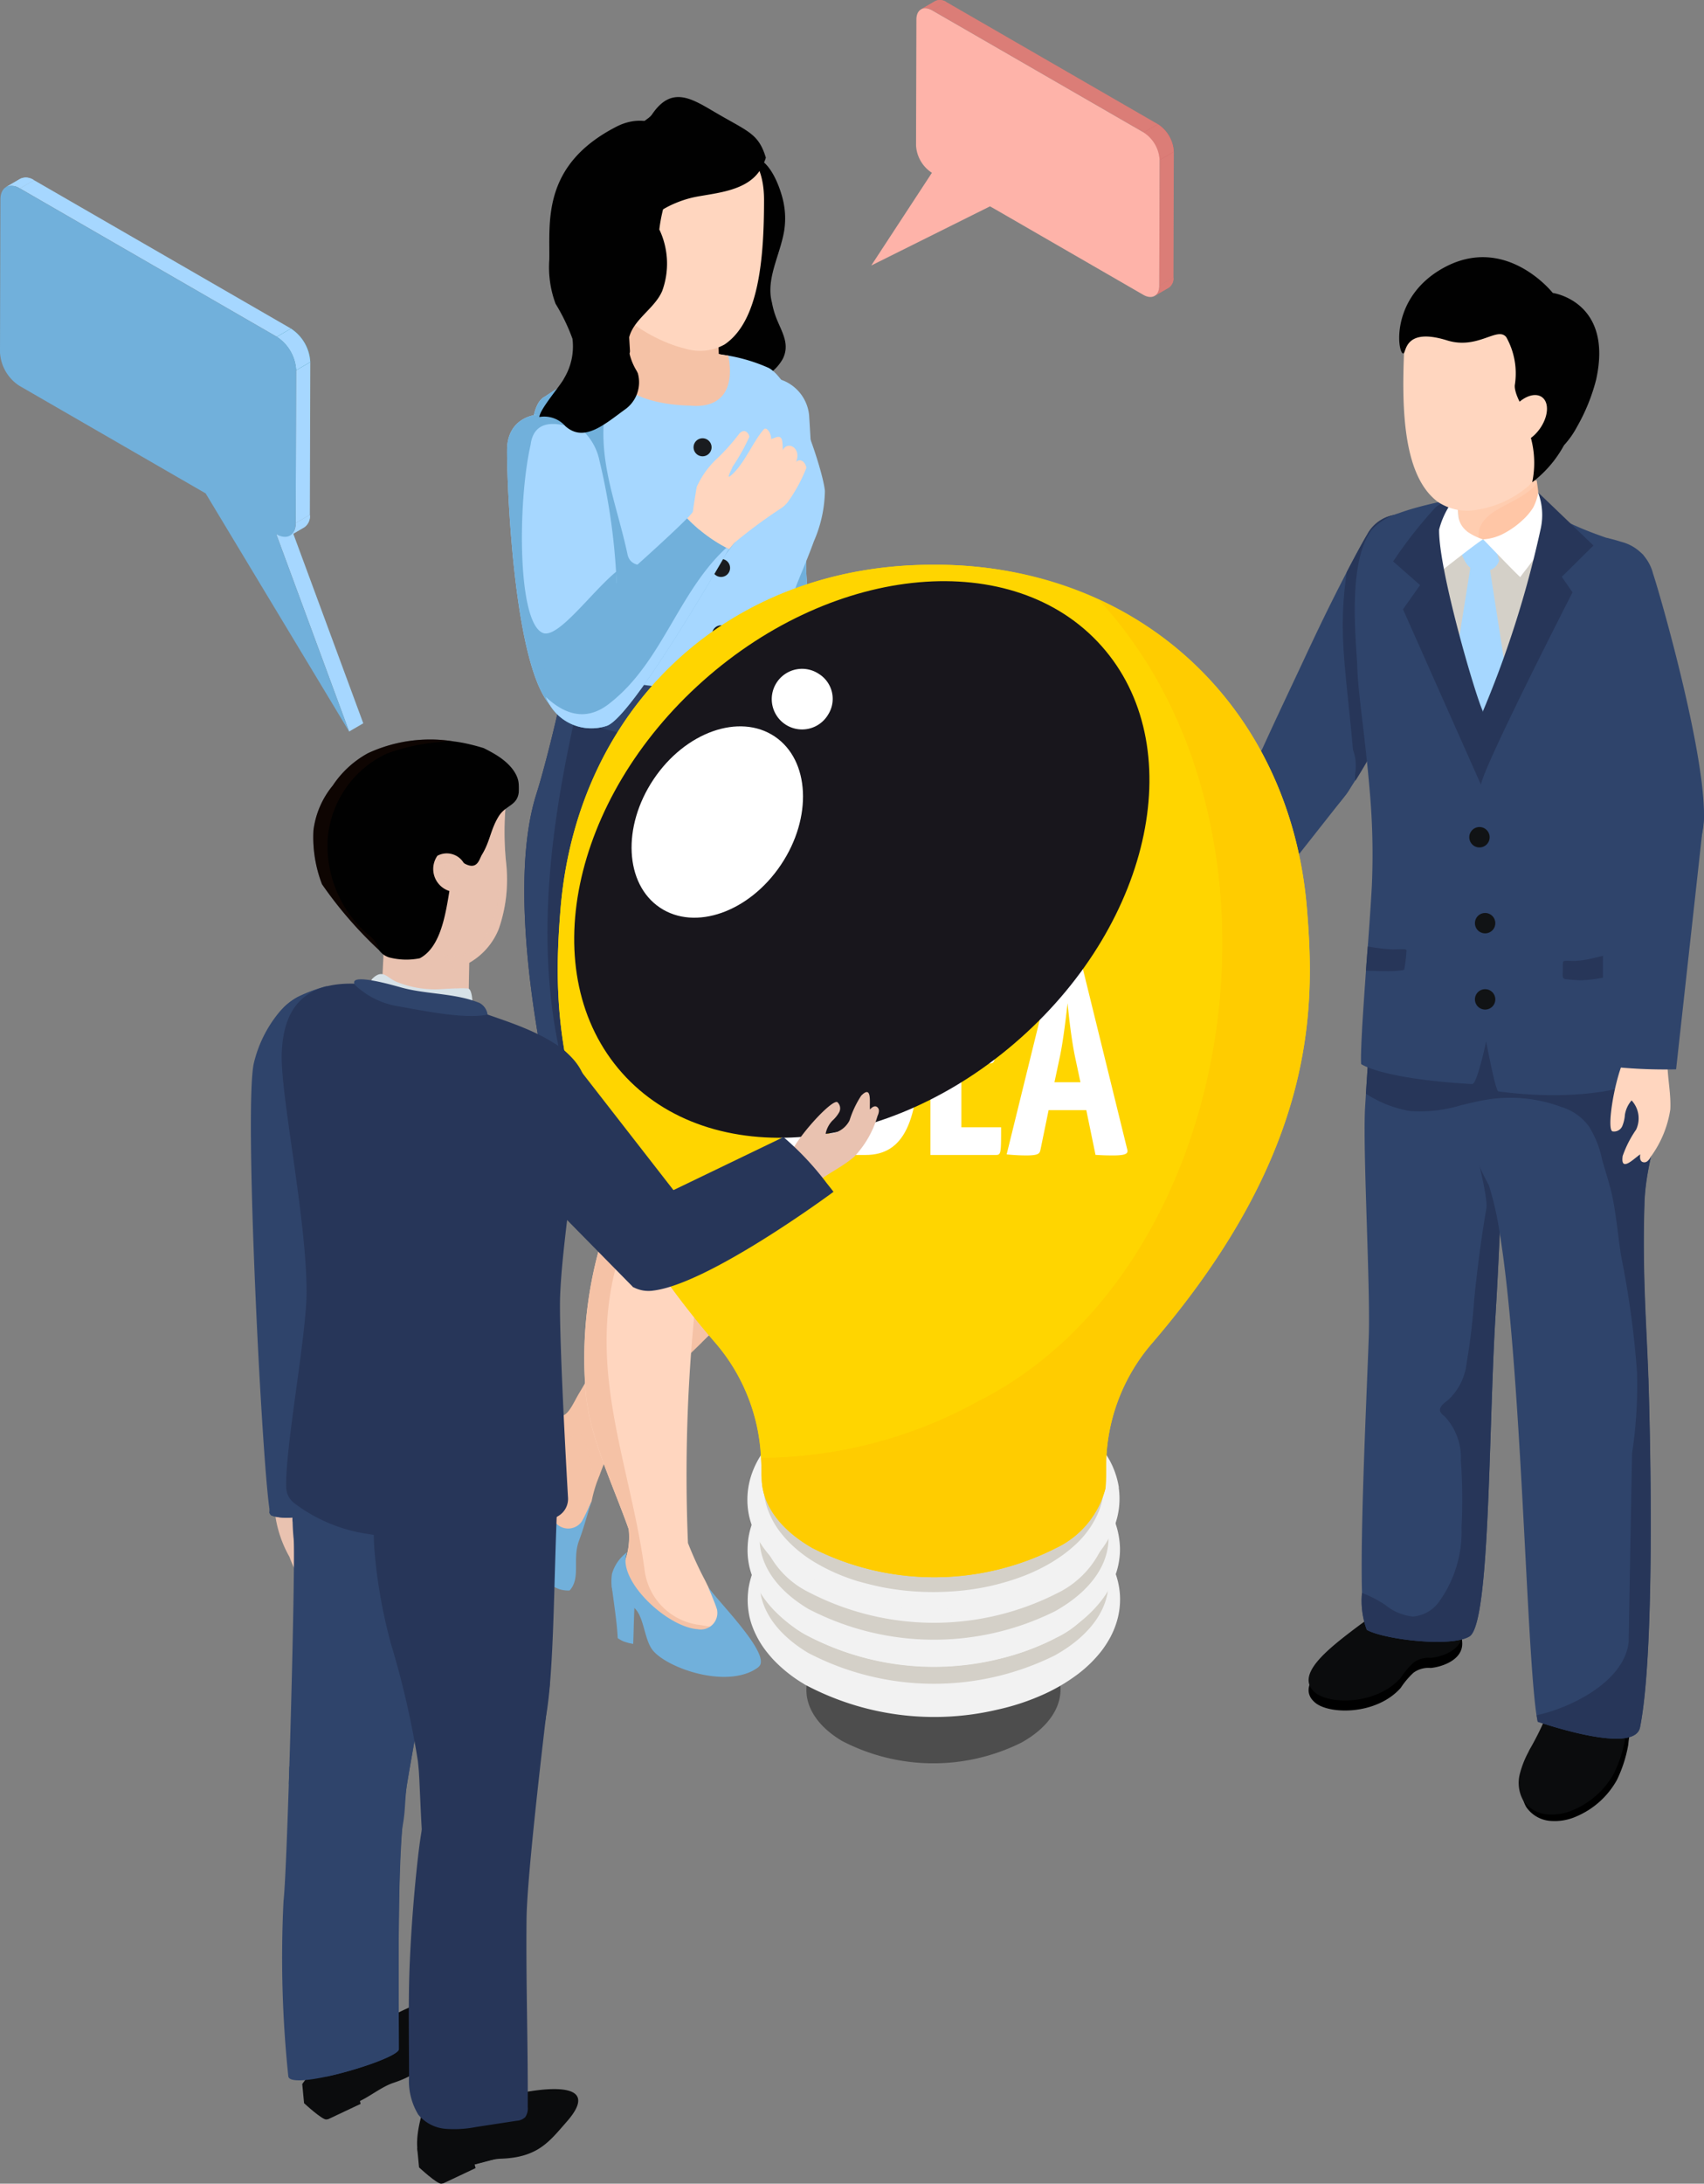 <svg xmlns="http://www.w3.org/2000/svg" xmlns:xlink="http://www.w3.org/1999/xlink" width="93.676" height="120" viewBox="0 0 93.676 120">
  <rect x="0" y="0" width="93.676" height="120" fill="#808080" stroke="none"/>
  <defs>
    <clipPath id="clip-path">
      <rect id="Rectangle_17671" data-name="Rectangle 17671" width="93.676" height="120" fill="none"/>
    </clipPath>
    <clipPath id="clip-path-3">
      <path id="Path_12053" data-name="Path 12053" d="M44.9,0a.442.442,0,0,0-.2.058l-.779.453a.619.619,0,0,1,.624.061l.778-.453A.835.835,0,0,0,44.952,0Z" transform="translate(-43.917)" fill="none"/>
    </clipPath>
    <clipPath id="clip-path-5">
      <path id="Path_12056" data-name="Path 12056" d="M55.31,13.678a.609.609,0,0,1-.255.561l.778-.453a.607.607,0,0,0,.255-.56Z" transform="translate(-55.055 -13.226)" fill="none"/>
    </clipPath>
    <clipPath id="clip-path-7">
      <path id="Path_12061" data-name="Path 12061" d="M54.536,6.375a1.919,1.919,0,0,1,.873,1.51l.778-.453a1.919,1.919,0,0,0-.873-1.509Z" transform="translate(-54.536 -5.923)" fill="none"/>
    </clipPath>
    <clipPath id="clip-path-9">
      <path id="Path_12065" data-name="Path 12065" d="M1.068,8.531.29,8.983a.753.753,0,0,1,.756.074l.779-.452a.966.966,0,0,0-.477-.145.553.553,0,0,0-.28.071" transform="translate(-0.29 -8.46)" fill="none"/>
    </clipPath>
    <clipPath id="clip-path-11">
      <path id="Path_12069" data-name="Path 12069" d="M14.141,25a.744.744,0,0,1-.31.681l.778-.453a.742.742,0,0,0,.31-.681Z" transform="translate(-13.831 -24.542)" fill="none"/>
    </clipPath>
    <clipPath id="clip-path-13">
      <path id="Path_12074" data-name="Path 12074" d="M13.2,16.114a2.336,2.336,0,0,1,1.061,1.838l.778-.452a2.334,2.334,0,0,0-1.061-1.838Z" transform="translate(-13.201 -15.662)" fill="none"/>
    </clipPath>
    <clipPath id="clip-path-15">
      <rect id="Rectangle_17663" data-name="Rectangle 17663" width="4.512" height="3.17" fill="none"/>
    </clipPath>
    <clipPath id="clip-path-16">
      <rect id="Rectangle_17664" data-name="Rectangle 17664" width="1.081" height="1.244" fill="none"/>
    </clipPath>
    <clipPath id="clip-path-17">
      <rect id="Rectangle_17665" data-name="Rectangle 17665" width="15.945" height="34.533" fill="none"/>
    </clipPath>
    <clipPath id="clip-path-18">
      <rect id="Rectangle_17666" data-name="Rectangle 17666" width="31.62" height="30.59" fill="none"/>
    </clipPath>
    <clipPath id="clip-path-19">
      <rect id="Rectangle_17667" data-name="Rectangle 17667" width="3.494" height="10.992" fill="none"/>
    </clipPath>
    <clipPath id="clip-path-20">
      <rect id="Rectangle_17668" data-name="Rectangle 17668" width="0.944" height="1.015" fill="none"/>
    </clipPath>
    <clipPath id="clip-path-21">
      <rect id="Rectangle_17669" data-name="Rectangle 17669" width="7.71" height="11.538" fill="none"/>
    </clipPath>
  </defs>
  <g id="Group_5155" data-name="Group 5155" clip-path="url(#clip-path)">
    <g id="Group_5109" data-name="Group 5109" transform="translate(0 0)">
      <g id="Group_5108" data-name="Group 5108" clip-path="url(#clip-path)">
        <path id="Path_12051" data-name="Path 12051" d="M43.918.511,44.7.059a.614.614,0,0,1,.623.061l-.778.452a.617.617,0,0,0-.623-.061" transform="translate(6.715 0)" fill="#db7d77"/>
      </g>
    </g>
    <g id="Group_5111" data-name="Group 5111" transform="translate(50.632)">
      <g id="Group_5110" data-name="Group 5110" clip-path="url(#clip-path-3)">
        <path id="Path_12052" data-name="Path 12052" d="M43.918.511,44.7.059a.614.614,0,0,1,.623.061l-.778.452a.617.617,0,0,0-.623-.061" transform="translate(-43.917 0)" fill="#db7d77"/>
      </g>
    </g>
    <g id="Group_5113" data-name="Group 5113" transform="translate(0 0)">
      <g id="Group_5112" data-name="Group 5112" clip-path="url(#clip-path)">
        <path id="Path_12054" data-name="Path 12054" d="M55.833,13.787l-.778.452a.61.61,0,0,0,.255-.561l.778-.452a.612.612,0,0,1-.255.561" transform="translate(8.418 2.022)" fill="#db7d77"/>
      </g>
    </g>
    <g id="Group_5115" data-name="Group 5115" transform="translate(63.473 15.248)">
      <g id="Group_5114" data-name="Group 5114" clip-path="url(#clip-path-5)">
        <path id="Path_12055" data-name="Path 12055" d="M55.311,13.678l.777-.452a.612.612,0,0,1-.255.561l-.777.452a.619.619,0,0,0,.255-.561" transform="translate(-55.055 -13.226)" fill="#db7d77"/>
      </g>
    </g>
    <g id="Group_5117" data-name="Group 5117" transform="translate(0 0)">
      <g id="Group_5116" data-name="Group 5116" clip-path="url(#clip-path)">
        <path id="Path_12057" data-name="Path 12057" d="M55.3,7.685l.778-.452-.02,6.909-.778.452Z" transform="translate(8.452 1.106)" fill="#db7d77"/>
        <path id="Path_12058" data-name="Path 12058" d="M44.458.556,45.236.1l11.62,6.709-.778.452Z" transform="translate(6.798 0.016)" fill="#db7d77"/>
        <path id="Path_12059" data-name="Path 12059" d="M54.537,6.375l.778-.452a1.923,1.923,0,0,1,.873,1.509l-.778.453a1.925,1.925,0,0,0-.873-1.51" transform="translate(8.339 0.906)" fill="#ff5c5c"/>
      </g>
    </g>
    <g id="Group_5119" data-name="Group 5119" transform="translate(62.875 6.829)">
      <g id="Group_5118" data-name="Group 5118" clip-path="url(#clip-path-7)">
        <path id="Path_12060" data-name="Path 12060" d="M54.537,6.375l.778-.452a1.923,1.923,0,0,1,.873,1.509l-.778.453a1.925,1.925,0,0,0-.873-1.51" transform="translate(-54.536 -5.923)" fill="#db7d77"/>
      </g>
    </g>
    <g id="Group_5121" data-name="Group 5121" transform="translate(0 0)">
      <g id="Group_5120" data-name="Group 5120" clip-path="url(#clip-path)">
        <path id="Path_12062" data-name="Path 12062" d="M56.524,7.221a1.925,1.925,0,0,1,.873,1.51l-.02,6.909c0,.556-.4.779-.879.5L48.426,11.48l-.354-.2-6.527,3.25,3.334-5.094a1.919,1.919,0,0,1-.873-1.511l.02-6.909c0-.555.394-.778.877-.5Z" transform="translate(6.352 0.06)" fill="#feb3a9"/>
        <path id="Path_12063" data-name="Path 12063" d="M.29,8.985l.778-.452a.748.748,0,0,1,.756.074l-.778.452A.751.751,0,0,0,.29,8.985" transform="translate(0.044 1.294)" fill="#a6d7ff"/>
      </g>
    </g>
    <g id="Group_5123" data-name="Group 5123" transform="translate(0.334 9.754)">
      <g id="Group_5122" data-name="Group 5122" clip-path="url(#clip-path-9)">
        <path id="Path_12064" data-name="Path 12064" d="M.29,8.985l.778-.452a.748.748,0,0,1,.756.074l-.778.452A.751.751,0,0,0,.29,8.985" transform="translate(-0.29 -8.46)" fill="#a6d7ff"/>
      </g>
    </g>
    <g id="Group_5125" data-name="Group 5125" transform="translate(0 0)">
      <g id="Group_5124" data-name="Group 5124" clip-path="url(#clip-path)">
        <path id="Path_12066" data-name="Path 12066" d="M13.174,25.522l.778-.452,4.005,10.845-.778.452Z" transform="translate(2.014 3.833)" fill="#a6d7ff"/>
        <path id="Path_12067" data-name="Path 12067" d="M14.609,25.225l-.778.452a.746.746,0,0,0,.31-.681l.778-.453a.744.744,0,0,1-.31.683" transform="translate(2.115 3.753)" fill="#a6d7ff"/>
      </g>
    </g>
    <g id="Group_5127" data-name="Group 5127" transform="translate(15.946 28.295)">
      <g id="Group_5126" data-name="Group 5126" clip-path="url(#clip-path-11)">
        <path id="Path_12068" data-name="Path 12068" d="M14.141,24.994l.778-.452a.743.743,0,0,1-.31.681l-.778.453a.748.748,0,0,0,.31-.683" transform="translate(-13.831 -24.542)" fill="#a6d7ff"/>
      </g>
    </g>
    <g id="Group_5129" data-name="Group 5129" transform="translate(0 0)">
      <g id="Group_5128" data-name="Group 5128" clip-path="url(#clip-path)">
        <path id="Path_12070" data-name="Path 12070" d="M14.124,17.708l.778-.452-.024,8.4-.778.452Z" transform="translate(2.156 2.638)" fill="#a6d7ff"/>
        <path id="Path_12071" data-name="Path 12071" d="M.946,9.039l.778-.452,14.129,8.157-.778.452Z" transform="translate(0.145 1.313)" fill="#a6d7ff"/>
        <path id="Path_12072" data-name="Path 12072" d="M13.2,16.114l.778-.452A2.34,2.34,0,0,1,15.04,17.5l-.778.453A2.34,2.34,0,0,0,13.2,16.114" transform="translate(2.018 2.395)" fill="#25a2c4"/>
      </g>
    </g>
    <g id="Group_5131" data-name="Group 5131" transform="translate(15.219 18.057)">
      <g id="Group_5130" data-name="Group 5130" clip-path="url(#clip-path-13)">
        <path id="Path_12073" data-name="Path 12073" d="M13.2,16.114l.778-.452A2.34,2.34,0,0,1,15.04,17.5l-.778.453A2.34,2.34,0,0,0,13.2,16.114" transform="translate(-13.201 -15.662)" fill="#a6d7ff"/>
      </g>
    </g>
    <g id="Group_5154" data-name="Group 5154" transform="translate(0 0)">
      <g id="Group_5153" data-name="Group 5153" clip-path="url(#clip-path)">
        <path id="Path_12075" data-name="Path 12075" d="M15.219,17.155a2.34,2.34,0,0,1,1.061,1.838l-.024,8.4c0,.674-.48.948-1.068.609l4.005,10.845L11.305,25.759l-.43-.248L1.06,19.844A2.335,2.335,0,0,1,0,18.008l.024-8.4c0-.676.48-.948,1.066-.609Z" transform="translate(0 1.354)" fill="#71b0db"/>
        <path id="Path_12076" data-name="Path 12076" d="M79.225,81.193a1.413,1.413,0,0,1-.323.738,6.03,6.03,0,0,0-.484,1.9,7.255,7.255,0,0,1-.623,1.938,4.6,4.6,0,0,1-2.211,2,2.932,2.932,0,0,1-1.492.25,1.769,1.769,0,0,1-1.28-.754,1.966,1.966,0,0,1-.2-1.433,5.312,5.312,0,0,1,.465-1.207c.028-.054.054-.112.082-.166A16.327,16.327,0,0,0,74.324,82c.191-.623.234-1.288.457-1.9a1.55,1.55,0,0,1,.42-.657,1.127,1.127,0,0,1,.173-.12,2.661,2.661,0,0,1,.4-.184,4.563,4.563,0,0,1,.915-.288c.122-.023,1.479-.053,1.487-.1a1.972,1.972,0,0,0,.473,1.579,4.184,4.184,0,0,1,.469.527.67.67,0,0,1,.1.331" transform="translate(11.095 12.042)"/>
        <path id="Path_12077" data-name="Path 12077" d="M79.082,80.882a1.413,1.413,0,0,1-.323.738,6,6,0,0,0-.484,1.9,7.26,7.26,0,0,1-.623,1.937,4.61,4.61,0,0,1-2.211,2,2.932,2.932,0,0,1-1.492.25,1.771,1.771,0,0,1-1.28-.753,1.97,1.97,0,0,1-.2-1.434,5.311,5.311,0,0,1,.465-1.207c.028-.054.054-.112.082-.166a16.275,16.275,0,0,0,1.161-2.46c.191-.623.234-1.288.457-1.9a1.557,1.557,0,0,1,.42-.657,1.073,1.073,0,0,1,.173-.12,2.66,2.66,0,0,1,.4-.184,4.562,4.562,0,0,1,.915-.288c.122-.023,1.479-.053,1.487-.1a1.971,1.971,0,0,0,.473,1.579,4.362,4.362,0,0,1,.469.527.674.674,0,0,1,.1.331" transform="translate(11.074 11.995)" fill="#0b0c0d"/>
        <path id="Path_12078" data-name="Path 12078" d="M67.729,76.1s2.879-1.229,3.113,2.553c.061.983-1.176,1.354-1.731,1.4a1.409,1.409,0,0,0-.942.257,4.48,4.48,0,0,0-.706.837c-1.336,1.507-3.942,1.477-4.721.8-1.117-.966.7-2.378,2.478-3.711A18.146,18.146,0,0,0,67.729,76.1" transform="translate(9.541 11.607)"/>
        <path id="Path_12079" data-name="Path 12079" d="M67.729,75.62s2.879-1.229,3.113,2.553c.061.983-1.176,1.354-1.731,1.4a1.409,1.409,0,0,0-.942.257,4.48,4.48,0,0,0-.706.837c-1.336,1.507-3.942,1.477-4.721.8-1.117-.966.7-2.378,2.478-3.711a18.146,18.146,0,0,0,2.509-2.141" transform="translate(9.541 11.533)" fill="#0b0c0d"/>
        <path id="Path_12080" data-name="Path 12080" d="M72.912,48.168c-.023.7-.05,1.735-.082,3.01,0,.106-.006.213-.008.324-.013.54-.029,1.118-.045,1.729-.029,1.018-.061,2.126-.1,3.287s-.082,2.357-.134,3.583c-.007.187-.016.375-.024.564h0c-.065,1.5-.142,3.028-.233,4.523-.393,6.442-.292,16.941-1.431,17.636-1.023.625-4.756.155-5.643-.362a4.568,4.568,0,0,1-.265-2.028c-.1-3.508.249-10.639.371-14.037.1-2.762-.341-10.318-.2-12.68.016-.243.03-.483.044-.718.143-2.269.28-4.141.368-5.293.061-.8.1-1.249.1-1.249a30.052,30.052,0,0,1,4.087.153c.1.012.2.025.3.04a10.362,10.362,0,0,1,1.3.254c.944.256,1.616.653,1.6,1.261" transform="translate(9.928 7.102)" fill="#2f446b"/>
        <path id="Path_12081" data-name="Path 12081" d="M72.91,54.557c-.008.188-.386,4.929-.393,5.118h0c-.065,1.5-.142,3.028-.233,4.523-.393,6.442-.292,16.941-1.431,17.636-1.023.625-4.756.154-5.645-.362a4.587,4.587,0,0,1-.265-2.028,6.206,6.206,0,0,1,1.3.673,2.846,2.846,0,0,0,1.5.625,1.959,1.959,0,0,0,1.373-.727,6.569,6.569,0,0,0,1.3-4.165,30.534,30.534,0,0,0-.036-3.689,3.311,3.311,0,0,0-.908-2.436.635.635,0,0,1-.219-.234c-.1-.255.193-.473.412-.638a3.238,3.238,0,0,0,1.03-2.033,35.223,35.223,0,0,0,.417-3.5c.043-.429.282-2.8.668-4.992.145-.821-1.058-4.615-.875-5.273.193-.7,1.774,1.759,2,1.5" transform="translate(9.93 8.093)" fill="#273659"/>
        <path id="Path_12082" data-name="Path 12082" d="M69.233,48.2c.037.448.07.885.1,1.314a2.192,2.192,0,0,1-.1-1.314" transform="translate(10.579 7.37)" fill="#2f446b"/>
        <path id="Path_12083" data-name="Path 12083" d="M69.406,47.016a13.091,13.091,0,0,1-.144,1.545c-.04-.5-.084-1.006-.136-1.532-.01-.106-.021-.214-.031-.323-.03-.282-.061-.571-.1-.864a1.336,1.336,0,0,1,.393.9c.008.088.013.179.014.271" transform="translate(10.55 7.009)" fill="#2f446b"/>
        <path id="Path_12084" data-name="Path 12084" d="M80.017,68.189c.067,1.995.427,14.726-.46,19.194-.252,1.271-3.812.287-5.623-.309-.022-.1-.043-.221-.063-.357-.368-2.386-.611-9.875-1.069-16.807-.052-.785-.106-1.562-.164-2.322-.212-2.795-.467-5.383-.791-7.362h0a17.445,17.445,0,0,0-.595-2.632,13.539,13.539,0,0,1-1.506-4.405c-.212-1.211-.323-2.479-.43-3.846a.55.55,0,0,0,.206.191,18.156,18.156,0,0,0,2.634,1.2,6.394,6.394,0,0,0,3.378.348c2.022-.421,3.875-1.907,4.2-1.1,1.653,4.022.171,5.378.061,8.631-.127,3.788.123,6.788.216,9.577" transform="translate(10.599 7.544)" fill="#2f446b"/>
        <path id="Path_12085" data-name="Path 12085" d="M80.443,58.992c.108-3.251,1.591-4.607-.061-8.629-.331-.8-2.184.68-4.2,1.1a6.393,6.393,0,0,1-3.378-.347c.032-1.275.059-2.312.082-3.01.021-.608-.651-1-1.6-1.26-.429,0-.859,0-1.287.016l-.28.013a14.134,14.134,0,0,0-4.218.771c-.088,1.152-.225,3.024-.368,5.294a6.381,6.381,0,0,0,2.42.952,7.838,7.838,0,0,0,2.836-.326c.5-.12,1-.241,1.5-.316a7.2,7.2,0,0,1,.861-.08,8.026,8.026,0,0,1,3.127.5,2.928,2.928,0,0,1,1.507,1.057,5.468,5.468,0,0,1,.736,1.853c.2.71.439,1.4.582,2.127.205,1.034.293,2.088.454,3.129a51.293,51.293,0,0,1,.877,6.377,24.528,24.528,0,0,1-.269,4.471q-.1,5.192-.189,10.384c-.236,2.211-3.257,3.647-5.059,4.026.02.137.042.256.063.357,1.81.6,5.37,1.581,5.623.309.887-4.466.527-17.2.46-19.194-.093-2.789-.342-5.789-.216-9.577" transform="translate(9.959 7.163)" fill="#273659"/>
        <path id="Path_12086" data-name="Path 12086" d="M68.372,24.548a2.086,2.086,0,0,0-2.206,1.084c-.361.589-1.616,2.939-2.861,5.564-.133.279-.264.561-.4.845-1,2.173-3.754,7.833-4.129,9.364,0,0,3.572-1.781,3.595-.721a2.166,2.166,0,0,1-.519,1.3c.478,0,.829.084,1.079-.134a7.684,7.684,0,0,0,2.234-2.172,34.846,34.846,0,0,0,4.258-9.128,30.189,30.189,0,0,0,.726-3.078h0a2.394,2.394,0,0,0-1.782-2.923" transform="translate(8.988 3.752)" fill="#2f446b"/>
        <path id="Path_12087" data-name="Path 12087" d="M67.57,24.548a2.086,2.086,0,0,0-2.206,1.084c-.183.3-.595,1.049-1.119,2.057-.551,3.817.076,5.733.474,11.47a35.955,35.955,0,0,0,3.906-8.609,30.191,30.191,0,0,0,.726-3.078h0a2.394,2.394,0,0,0-1.782-2.923" transform="translate(9.79 3.752)" fill="#273659"/>
        <path id="Path_12088" data-name="Path 12088" d="M61.853,38.742c-.059-.934-.875-1.568-1.566-2.17l0,.014c-.015.081-.029.16-.037.241a4,4,0,0,0-.033.44c-.008.2-.015.379-.017.557a3.241,3.241,0,0,0,.335,1.568,1.258,1.258,0,0,0,.67.672,1.627,1.627,0,0,0,.65-1.322" transform="translate(9.204 5.592)" fill="#2f446b"/>
        <path id="Path_12089" data-name="Path 12089" d="M76.247,30.98l4.005-.263a5.244,5.244,0,0,0-.762-3.557c-.869-1.266-5.958-2.841-7.17-2.94-2.091-.168-3.861-1.025-5.946,1.63-1.064,1.354-1.433,3.914-1.537,5.613l.745-.048,1.223,18.636,9.488-.623-.663-10.113,1.158-.076Z" transform="translate(9.914 3.663)" fill="#d4d0c8"/>
        <path id="Path_12090" data-name="Path 12090" d="M72.247,33.222l-1.032,3.347-1.923-3.535,1.015-6.358.923,0Z" transform="translate(10.595 4.078)" fill="#a6d7ff"/>
        <path id="Path_12091" data-name="Path 12091" d="M70.3,25.653l1.132.14.325,1.088s-.157.726-1.187.588c-.628-.084-.884-.986-.884-.986Z" transform="translate(10.656 3.922)" fill="#a6d7ff"/>
        <path id="Path_12092" data-name="Path 12092" d="M72.369,26.135a2.456,2.456,0,0,0,1.57-1.091,7.168,7.168,0,0,0-.073-2.141l-4.489.006s.15,1.751.257,2.306c.128.673,1.622,1.258,2.735.92" transform="translate(10.608 3.502)" fill="#ffc6a6"/>
        <g id="Group_5134" data-name="Group 5134" transform="translate(79.986 26.404)" opacity="0.4" style="mix-blend-mode: multiply;isolation: isolate">
          <g id="Group_5133" data-name="Group 5133">
            <g id="Group_5132" data-name="Group 5132" clip-path="url(#clip-path-15)">
              <path id="Path_12093" data-name="Path 12093" d="M73.867,22.9s.009.058.023.153c-.9,1.107-2.653,1.282-3.127,2.406a1.083,1.083,0,0,0-.073.611c-.557-.186-.99-.51-1.057-.858-.107-.556-.256-2.307-.256-2.307Z" transform="translate(-69.378 -22.902)" fill="#ffd6bf"/>
            </g>
          </g>
        </g>
        <path id="Path_12094" data-name="Path 12094" d="M81.45,54.963c-1.113,1.443-5.192,1.891-8.956,1.373-.051-.006-.133-.265-.223-.623-.061-.247-.126-.537-.188-.827-.142-.662-.261-1.3-.261-1.3s-.119.572-.272,1.149c-.084.309-.175.618-.263.844s-.167.359-.236.356c-5-.289-6.1-1.1-6.1-1.1-.021-.306,0-.968.048-1.826l0-.045c.054-.938.135-2.1.217-3.266.031-.445.065-.89.1-1.325.1-1.333.183-2.564.224-3.351a39.487,39.487,0,0,0-.13-5.337c-.11-1.3-.252-2.519-.379-3.6-.149-1.25-.273-2.309-.293-3.072-.032-1.2-.6-5.762.821-7.567a3.389,3.389,0,0,1,1.456-.881c.389-.144.8-.265,1.194-.369.677-.178,1.287-.3,1.576-.393,0,.02-.389.576-.693,1.185a2.662,2.662,0,0,0-.368,1.208c.008.1.035.3.075.581.327,2.248,1.607,9.6,2.727,9.177a.827.827,0,0,0,.161-.083l.015-.01c1.576-1.045,3.263-8.092,3.769-9.556a3.237,3.237,0,0,0,.039-1.393c-.067-.287-.363-.462-.319-.6a6.432,6.432,0,0,0,1.579.957c.452.205.921.382,1.371.543.412.149.8.281,1.151.409a2.728,2.728,0,0,1,1.159.627,3.41,3.41,0,0,1,.36.674,10.051,10.051,0,0,1,.265,4.33c0,.058-.01.114-.014.173-.282,3.381-1.554,5.714-1.031,10.694.511,4.826,1.652,11.945,1.423,12.243" transform="translate(9.877 3.639)" fill="#2f446b"/>
        <path id="Path_12095" data-name="Path 12095" d="M67.234,46.379a.224.224,0,0,1-.115.042,5.651,5.651,0,0,1-.843.05c-.134,0-.266,0-.394-.006l-.267-.008c-.144,0-.319-.01-.48-.017.031-.445.065-.891.1-1.326a10.333,10.333,0,0,0,1.358.159c.188,0,.378-.009.568-.013.118,0,.216.009.2.112a9.609,9.609,0,0,1-.12,1.008" transform="translate(9.959 6.898)" fill="#273659"/>
        <path id="Path_12096" data-name="Path 12096" d="M78.458,45.491c-.029-.1-.055-.266-.168-.3-.093-.027-.218.052-.3.08-.226.074-.453.139-.681.2-.443.119-.889.22-1.335.322a4.679,4.679,0,0,1-.724.1c-.2.014-.394-.009-.59,0-.134,0-.131.069-.138.2-.006.1,0,.2,0,.3s-.04.4.047.466a.286.286,0,0,0,.154.046c.279.028.558.054.838.055a7.392,7.392,0,0,0,2.906-.732c.052-.028.1-.051.156-.081a.051.051,0,0,0,.022-.02.049.049,0,0,0,0-.038c-.055-.184-.112-.37-.168-.555l-.015-.051" transform="translate(11.393 6.909)" fill="#273659"/>
        <path id="Path_12097" data-name="Path 12097" d="M70.225,25.575a1.249,1.249,0,0,1-.474-.762,5.691,5.691,0,0,1-.037-1.089s-.069.009-.424.083l-.362.442-.4.027.07,1.062-.39.027c.067.334.143.668.233,1a5.379,5.379,0,0,0,.324,1.412c.093-.065,2.134-1.684,2.336-1.76a3.326,3.326,0,0,1-.881-.437" transform="translate(10.43 3.627)" fill="#fff"/>
        <path id="Path_12098" data-name="Path 12098" d="M68.762,24.307a24,24,0,0,0-2.332,2.971l1.481,1.3-.94,1.33,4.286,9.639s.149-3.961.1-4.051c-.4-.825-2.435-7.753-2.4-9.97A4.556,4.556,0,0,1,70.21,23.38s-1.158.678-1.448.927" transform="translate(10.157 3.575)" fill="#273659"/>
        <path id="Path_12099" data-name="Path 12099" d="M74.459,24.836c-.022-.05-.13-.627-.152-.679a5.867,5.867,0,0,0-.557-.676,2.95,2.95,0,0,1-.273.813,3.248,3.248,0,0,1-.551.663,4.7,4.7,0,0,1-1.035.751,2.772,2.772,0,0,1-1.169.341c.017.014,2.027,2.111,2.045,2.074.12-.243,2.079-2.425,1.692-3.287" transform="translate(10.814 3.59)" fill="#fff"/>
        <path id="Path_12100" data-name="Path 12100" d="M75.073,28.111l1.741-1.722s-2.82-2.708-3.043-2.917a3.52,3.52,0,0,1,.145,1.984,57.072,57.072,0,0,1-3.285,10.292c-.092,1.217-.083,1.975-.1,2.966a5.433,5.433,0,0,1,.1.816c.139-1.01,5.032-10.569,5.032-10.569Z" transform="translate(10.785 3.589)" fill="#273659"/>
        <path id="Path_12101" data-name="Path 12101" d="M68.813,25.422a2.913,2.913,0,0,0,2.2.424,5.7,5.7,0,0,0,2.828-1.336,12.056,12.056,0,0,0,2.143-4.224c.035-.176.06-.345.076-.506.287-2.836-2.289-3.429-4.282-4.858-2.107-1.518-4.682-1-4.824,2.344s.029,6.8,1.862,8.157" transform="translate(10.231 2.158)" fill="#ffd6bf"/>
        <path id="Path_12102" data-name="Path 12102" d="M66.943,17.55c.179-.007.012-1.464,2.41-.718,1.692.526,2.772-.791,3.253-.175a4.072,4.072,0,0,1,.467,2.632c-.052.463.548,1.567.779,1.487.408-.141-.318.447-.121.753a5.268,5.268,0,0,1,.3,3.1A6.35,6.35,0,0,0,75.6,22.9c.062-.1.122-.205.182-.31a4.941,4.941,0,0,0,.722-1.03,10.424,10.424,0,0,0,1.036-2.554c.966-4.321-2.38-4.782-2.38-4.782s-2.6-3.3-6.06-1.348c-2.9,1.638-2.471,4.685-2.159,4.674" transform="translate(10.202 1.874)" fill="#010101"/>
        <path id="Path_12103" data-name="Path 12103" d="M72.041,21.37c.41.3,1.139,0,1.624-.67s.545-1.454.133-1.754-1.14,0-1.626.67-.545,1.455-.131,1.754" transform="translate(10.973 2.879)" fill="#ffd6bf"/>
        <g id="Group_5137" data-name="Group 5137" transform="translate(83.353 22.415)" opacity="0.2" style="mix-blend-mode: multiply;isolation: isolate">
          <g id="Group_5136" data-name="Group 5136">
            <g id="Group_5135" data-name="Group 5135" clip-path="url(#clip-path-16)">
              <path id="Path_12104" data-name="Path 12104" d="M72.427,20.632c.193.141.533,0,.761-.314s.255-.681.062-.822-.535,0-.762.314-.256.681-.061.822" transform="translate(-72.298 -19.442)" fill="#ffd6bf"/>
            </g>
          </g>
        </g>
        <path id="Path_12105" data-name="Path 12105" d="M71.448,47.669a.56.56,0,1,0-.522.6.559.559,0,0,0,.522-.6" transform="translate(10.754 7.209)" fill="#111315"/>
        <path id="Path_12106" data-name="Path 12106" d="M71.448,44.037a.56.56,0,1,0-.522.6.56.56,0,0,0,.522-.6" transform="translate(10.754 6.653)" fill="#111315"/>
        <path id="Path_12107" data-name="Path 12107" d="M71.179,39.941a.56.56,0,1,0-.522.6.56.56,0,0,0,.522-.6" transform="translate(10.712 6.027)" fill="#111315"/>
        <path id="Path_12108" data-name="Path 12108" d="M82.172,40.708h0c0,.154,0,.3,0,.438a4.476,4.476,0,0,1-.084.68,6.609,6.609,0,0,1-.789,2v0c-.029.051-.058.1-.086.148a8.678,8.678,0,0,1-.88,1.214c-1.131.312-.986-1.115-1.35-1.618a16.326,16.326,0,0,1-1.427-2.543q-.188-.406-.379-.87c-.05-.118-.1-.24-.146-.362a27.77,27.77,0,0,1-1.8-11.492,3.465,3.465,0,0,1,1.034-2.36.885.885,0,0,1,.566-.306c.294.069.556.14.792.217A2.4,2.4,0,0,1,79.377,27.6c.42,1.258,2.743,9.39,2.8,13.105" transform="translate(11.497 3.92)" fill="#2f446b"/>
        <path id="Path_12109" data-name="Path 12109" d="M77.5,50.686c.191-.46.4-.759.605-.722a4.719,4.719,0,0,1,1.028.291c.206.09.784.346.792.621.023.821.2,1.633.157,2.456a5.9,5.9,0,0,1-1.071,2.594.743.743,0,0,1-.188.246.266.266,0,0,1-.293.032c-.127-.08-.119-.261-.1-.407-.327.208-1.1,1.033-.966.089a5.988,5.988,0,0,1,.739-1.448,1.454,1.454,0,0,0-.248-1.606,1.582,1.582,0,0,0-.368.787,2.007,2.007,0,0,1-.146.629.494.494,0,0,1-.534.286c-.324-.092.06-2.583.588-3.848" transform="translate(11.741 7.639)" fill="#ffd6bf"/>
        <path id="Path_12110" data-name="Path 12110" d="M81.976,39.467l-.084.679L80.454,53.164a27.983,27.983,0,0,1-3.871-.183s-.013-.248-.029-.685a90.419,90.419,0,0,1,.264-13.044c.016-.1.031-.205.047-.3a2.848,2.848,0,0,1,.115-.469,3.056,3.056,0,0,1,.153-.376,2.526,2.526,0,0,1,4.132-.688c.014.016.03.031.043.046a2.593,2.593,0,0,1,.672,1.568h0a2.646,2.646,0,0,1,0,.438" transform="translate(11.688 5.6)" fill="#2f446b"/>
        <path id="Path_12111" data-name="Path 12111" d="M54.168,50.7a.492.492,0,0,1-.039-.6,2,2,0,0,1,.457-.457.927.927,0,0,0,.091-1.026.493.493,0,0,0-.043-.062,1.5,1.5,0,0,0-.97-.356c-.428-.647-.745-.383-1.383-.38a4.926,4.926,0,0,1,.855-.733,12.479,12.479,0,0,1,1.608-.866c.187-.093.371-.189.551-.3.239-.138.759.217.943.342a4.638,4.638,0,0,1,.786.717c.14.152,0,.488-.291.892-.793,1.113-2.317,3.051-2.566,2.826" transform="translate(7.994 7.016)" fill="#ffd6bf"/>
        <path id="Path_12112" data-name="Path 12112" d="M53.85,46.548a8.885,8.885,0,0,1,1.084-1.509.142.142,0,0,1,.107-.063.136.136,0,0,1,.086.053q.626.629,1.251,1.258c.293.294.727.621.671,1.087a5.75,5.75,0,0,1-.567,1.171s-.633-.35-.794-.444a6.646,6.646,0,0,1-.621-.4,6.574,6.574,0,0,1-1.216-1.151" transform="translate(8.234 6.877)" fill="#fff"/>
        <path id="Path_12113" data-name="Path 12113" d="M66.007,38.026h0a2.772,2.772,0,0,1-.231.372l-.424.537-8.438,10.7c-.039.053-.25-.035-.545-.2a12.8,12.8,0,0,1-2.483-1.787s4.76-8.8,7.79-12.35a3,3,0,0,1,.342-.342,2.554,2.554,0,0,1,3.99,3.063" transform="translate(8.239 5.242)" fill="#2f446b"/>
        <path id="Path_12114" data-name="Path 12114" d="M57.723,45.581a.285.285,0,1,0-.3-.267.285.285,0,0,0,.3.267" transform="translate(8.78 6.882)" fill="#2f446b"/>
        <path id="Path_12115" data-name="Path 12115" d="M57.224,46.317a.285.285,0,1,0-.3-.267.285.285,0,0,0,.3.267" transform="translate(8.704 6.995)" fill="#2f446b"/>
        <path id="Path_12116" data-name="Path 12116" d="M56.6,47.067a.285.285,0,1,0-.3-.267.285.285,0,0,0,.3.267" transform="translate(8.608 7.11)" fill="#2f446b"/>
        <path id="Path_12117" data-name="Path 12117" d="M42.728,42.278c.02.024.062.077.116.146a10.1,10.1,0,0,1,1.865,1.193,6.206,6.206,0,0,1,1.274,2.663.792.792,0,0,1,.06.321.28.28,0,0,1-.182.252c-.151.043-.287-.091-.385-.212-.068.4.036,1.585-.61.817a6.3,6.3,0,0,1-.612-1.6,1.528,1.528,0,0,0-1.431-.936,1.657,1.657,0,0,0,.357.84,2.153,2.153,0,0,1,.39.558.523.523,0,0,1-.153.619c-.3.188-2.191-1.769-2.486-3.179-.021-.1-.042-.2-.061-.3a.212.212,0,0,1-.042-.029l-.352-.617c.666-.35,1.333-.718,2.045-1.041Z" transform="translate(6.189 6.389)" fill="#ffd6bf"/>
        <path id="Path_12118" data-name="Path 12118" d="M34.459,23.687l.273,4.042.053.792.461,6.851A2.807,2.807,0,0,0,36.2,36.99L40.832,45.1l.671,1.175.211-.112c.686-.363,1.375-.737,2.109-1.069l-4.2-12.2c-.145-.74-.273-1.735-.37-2.649-.106-.995-.175-1.9-.195-2.28,0-.032-.006-.08-.006-.151-.006-.981-.025-1.97-.052-2.917-.009-.284-.017-.564-.027-.839-.01-.324-.022-.642-.035-.95a27.708,27.708,0,0,1-4.479.581" transform="translate(5.269 3.533)" fill="#a6d7ff"/>
        <path id="Path_12119" data-name="Path 12119" d="M34.459,23.687l.273,4.042.053.792.461,6.851A2.807,2.807,0,0,0,36.2,36.99L40.832,45.1l.671,1.175.211-.112c-2.021-4.928-4.266-10.6-2.463-15.917-.106-.995-.175-1.9-.195-2.28,0-.032-.006-.08-.006-.151-.006-.981-.025-1.97-.052-2.917-.009-.284-.017-.564-.027-.839-.01-.324-.022-.642-.035-.95a27.708,27.708,0,0,1-4.479.581" transform="translate(5.269 3.533)" fill="#71b0db"/>
        <path id="Path_12120" data-name="Path 12120" d="M36.7,18a2.3,2.3,0,0,1,2.488,2.078s.126,1.884.225,4.408a27.853,27.853,0,0,1-4.48.582l-.31-4.579A2.3,2.3,0,0,1,36.7,18" transform="translate(5.293 2.751)" fill="#a6d7ff"/>
        <path id="Path_12121" data-name="Path 12121" d="M38.371,16.454c.291.706.694,1.34.311,2.118a2.477,2.477,0,0,1-1.2,1.077,10.6,10.6,0,0,1-1.2.476,11.142,11.142,0,0,1-2.162.1h-.013c-.04-.677-5.618-2.369-5.631-3.046-.03-1.563,5.642-2.151,6.3-3.572.587-1.275,1.583-2.4,1.787-3.785A7.386,7.386,0,0,0,36.452,8c-.033-.374.122-.551.52-.525.926.063,1.472,1.462,1.676,2.21a4.379,4.379,0,0,1,.111,1.83c-.213,1.342-1.026,2.664-.676,3.969a4.67,4.67,0,0,0,.288.971" transform="translate(4.354 1.142)" fill="#010101"/>
        <path id="Path_12122" data-name="Path 12122" d="M23.545,69.18a2.8,2.8,0,0,0,.046.558c.484-.144,1.116-.365,2.444-.764l.187-1.415c-1.073.534-1.792.935-2.616,1.273a1.911,1.911,0,0,0-.061.348" transform="translate(3.6 10.33)" fill="#ad1a4e"/>
        <path id="Path_12123" data-name="Path 12123" d="M41.465,46.907c-.01-.191-.018-.357-.022-.493-.037-.852-.889-2.743-1.088-4.425v-.043c-.02-.21-.053-.436-.088-.646-.016-.211-.047-.435-.078-.648-3,1.124-4.652,3.709-5.587,6.792.024.1.046.209.068.314a8.83,8.83,0,0,1,.148,1.125c.385,2.121.01,2.489.282,3.933.086.47.338,2.065.542,3.581.126.922.233,1.815.274,2.407a4.165,4.165,0,0,1,.013.589c-.442.513-1.728,1.162-2.126,1.575-2.531,2.689-4.476,7-5.892,9.34-.316.521-.541,1.113-.9,1.264-.9.378-.8.6-1.17.759a17.7,17.7,0,0,0,.357,4.5l.006.024a23.469,23.469,0,0,0,.624,2.352c.228-.412.572-.794.825-1.163.18-.263.385-.51.551-.782a7.651,7.651,0,0,1,.368-.974,7.6,7.6,0,0,1,.439-1.441,13.225,13.225,0,0,1,3.248-5.051,110.474,110.474,0,0,0,8.031-8.183,5.787,5.787,0,0,0,1.34-3.161,87.052,87.052,0,0,0-.166-11.543" transform="translate(3.951 6.216)" fill="#f5c2a6"/>
        <g id="Group_5140" data-name="Group 5140" transform="translate(29.788 46.869)" opacity="0.4" style="mix-blend-mode: multiply;isolation: isolate">
          <g id="Group_5139" data-name="Group 5139">
            <g id="Group_5138" data-name="Group 5138" clip-path="url(#clip-path-17)">
              <path id="Path_12124" data-name="Path 12124" d="M25.84,72.329c.371-.153.266-.38,1.17-.759.359-.15.585-.742.9-1.264,1.418-2.339,3.363-6.65,5.894-9.339.4-.413,1.683-1.063,2.126-1.576a4.165,4.165,0,0,0-.013-.589c-.043-.591-.15-1.485-.274-2.406-.205-1.516-.455-3.112-.543-3.582-.272-1.442.1-1.81-.281-3.933a8.813,8.813,0,0,0-.149-1.124c-.021-.106-.044-.21-.067-.315.935-3.083,2.585-5.667,5.586-6.792.031.213.062.437.08.649.033.21.068.435.088.644l0,.043c.2,1.682,1.051,3.573,1.088,4.426,0,.135.013.3.023.493a87.241,87.241,0,0,1,.166,11.543,6.182,6.182,0,0,1-.438,1.7c-1.475.619-3.192.628-4.409,1.439-2.179,1.333-2.346,3.629-2.161,5.984-.853.838-1.667,1.607-2.365,2.222a13.221,13.221,0,0,0-3.248,5.052c-.048.119-.092.229-.133.34-.6-.881-.412-3.132-1.387-2.481A3.5,3.5,0,0,0,25.9,74.942c-.07-.867-.07-1.741-.062-2.612" transform="translate(-25.837 -40.653)" fill="#f5c2a6"/>
            </g>
          </g>
        </g>
        <path id="Path_12125" data-name="Path 12125" d="M28.143,74.344c.3-.792.472-1.544.7-2.164-.014,0-.43.96-.581,1.159a.911.911,0,0,1-1.5-.1c-1.039-1.352-1-5.224.51-5.76a2.082,2.082,0,0,0-1.357.22c-1.41.971-.579,1.627-.579,2.163,0,.7-.834,1.525-1.062,2.238-.616,1.923.907,4.185,2.785,4.919a1.608,1.608,0,0,0,.567.07c.626-.689.133-1.726.516-2.742" transform="translate(3.69 10.312)" fill="#71b0db"/>
        <path id="Path_12126" data-name="Path 12126" d="M34.659,79.1a19.574,19.574,0,0,1-.941-2.054,90.344,90.344,0,0,1,.507-14.009c.09-.889.578-1.692.7-2.569a12.735,12.735,0,0,0,.054-2.328c-.048-1.645-.164-4.953-.227-6.6,0-.138-.009-.276-.014-.413l-7.907-.459c.023.067.046.133.068.2.368,1.066.753,2.147,1.114,3.205a39.094,39.094,0,0,1,1.419,4.972A22.493,22.493,0,0,0,28.1,68.821c.22,2.434,1.477,4.983,2.358,7.464a3.967,3.967,0,0,1-.3,2.013c.1,1.593,1.967,3.3,2.636,3.674a4.187,4.187,0,0,0,1.122.408,2.371,2.371,0,0,0,1.9-.221c.038-.031-.625-1.875-.591-1.906Z" transform="translate(4.102 7.747)" fill="#ffd6bf"/>
        <path id="Path_12127" data-name="Path 12127" d="M34.734,51.128c0,.137.01.276.014.413.063,1.645.179,4.953.228,6.6.018.517.037,1.032.015,1.541-2.139-.025-4.819.069-5.281,2.382C28.251,67.893,30.62,73,31.349,78.644a3.479,3.479,0,0,0,3.1,2.916,7.338,7.338,0,0,0,1.241.138,2.582,2.582,0,0,1,.131.461,2.367,2.367,0,0,1-1.9.221,4.149,4.149,0,0,1-1.122-.407c-.668-.374-2.536-2.081-2.636-3.675a3.962,3.962,0,0,0,.3-2.012c-.881-2.482-2.137-5.031-2.357-7.464a22.5,22.5,0,0,1,1.327-9.777,39.2,39.2,0,0,0-1.419-4.972c-.361-1.057-.746-2.139-1.113-3.2-.023-.068-.046-.134-.069-.2Z" transform="translate(4.102 7.747)" fill="#f5c2a6"/>
        <path id="Path_12128" data-name="Path 12128" d="M29.807,78.639a2.783,2.783,0,0,0,.542.142c.025-.5.025-1.174.091-2.559l-1.273-.646c.148,1.189.287,2,.332,2.889a1.827,1.827,0,0,0,.308.174" transform="translate(4.46 11.556)" fill="#71b0db"/>
        <path id="Path_12129" data-name="Path 12129" d="M34.464,75.863c-.012.008.45,1.051.5,1.3a.911.911,0,0,1-1.069,1.054c-1.7-.115-4.484-2.738-3.885-4.225a2.234,2.234,0,0,0-.829,1.2c-.205,1.7.836,1.51,1.238,1.865.523.463.534,1.672.975,2.276.677.926,3.738,2.089,5.532,1.167.174-.106.377-.2.428-.378.257-.9-2.573-3.67-2.889-4.25" transform="translate(4.458 11.313)" fill="#71b0db"/>
        <path id="Path_12130" data-name="Path 12130" d="M27.081,35.239c.129-.634.219-1.149.242-1.435a40.4,40.4,0,0,0-1.216-5.039c-.322-1.769-1.6-8.807-.012-9.56a18.188,18.188,0,0,1,4.051-2.056c1.29,2.783,2.972,2.45,4.163,2.351,2.336-.193,1.334-2.614,1.334-2.614a9.357,9.357,0,0,1,2.734.746c1.418.74,3.011,5.7,3.1,6.766a7.144,7.144,0,0,1-.6,2.752c-1.058,2.9-1.705,3.346-1.785,7.46a10.412,10.412,0,0,0,.078,1.368,21.478,21.478,0,0,1-12.092-.74" transform="translate(3.871 2.582)" fill="#a6d7ff"/>
        <path id="Path_12131" data-name="Path 12131" d="M38.337,23.622v-.173a1.15,1.15,0,0,1-.13.168,45.155,45.155,0,0,0-5,4.141c-.712.571-2.284,1.143-2.57.143-.571-2.714-1.581-4.946-1.284-7.712.073-.7.877-1.247,1.561-1.809a5.844,5.844,0,0,1-.768-1.266A18.164,18.164,0,0,0,26.1,19.171c-1.586.753-.31,7.791.012,9.56a40.824,40.824,0,0,1,1.216,5.039,14.359,14.359,0,0,1-.243,1.435,20.176,20.176,0,0,0,3.527.953c2.247-2.789,3.66-6.155,6.029-9.114,1.093-1.215,2.494-2.125,3.415-3.423Z" transform="translate(3.871 2.615)" fill="#71b0db"/>
        <path id="Path_12132" data-name="Path 12132" d="M27.129,32.8a21.478,21.478,0,0,0,12.092.74,33.72,33.72,0,0,0,1.2,5.391h0C43.8,48.2,43.209,54.579,43.027,58.782c-.01.2-1.3,1.91-6.516,2.94a14.557,14.557,0,0,1-8.424-.591s-.9-3.058-1.136-3.762c-.455-1.381-3.189-12.8-1.284-18.761.43-1.345,1.1-4.04,1.463-5.8" transform="translate(3.823 5.016)" fill="#273659"/>
        <path id="Path_12133" data-name="Path 12133" d="M25.666,38.608c.43-1.345,1.1-4.04,1.463-5.8.314.116.629.221.947.322-1.755,7.481-2.868,15.336-.246,22.791,1.345,3.63,5.223,5.74,9.009,5.737l-.327.067a14.548,14.548,0,0,1-8.425-.591s-.9-3.057-1.136-3.762c-.455-1.38-3.189-12.8-1.284-18.76" transform="translate(3.823 5.016)" fill="#2f446b"/>
        <path id="Path_12134" data-name="Path 12134" d="M33.071,21.386a.495.495,0,1,1,.495.495.494.494,0,0,1-.495-.495" transform="translate(5.057 3.194)" fill="#1a1c1f"/>
        <path id="Path_12135" data-name="Path 12135" d="M33.719,24.19a.495.495,0,1,1,.495.495.494.494,0,0,1-.495-.495" transform="translate(5.156 3.623)" fill="#1a1c1f"/>
        <path id="Path_12136" data-name="Path 12136" d="M33.953,27.136a.495.495,0,1,1,.495.495.494.494,0,0,1-.495-.495" transform="translate(5.192 4.074)" fill="#1a1c1f"/>
        <path id="Path_12137" data-name="Path 12137" d="M33.953,30.3a.495.495,0,1,1,.495.495.494.494,0,0,1-.495-.495" transform="translate(5.192 4.558)" fill="#1a1c1f"/>
        <path id="Path_12138" data-name="Path 12138" d="M31.889,44.416l.009.04-.009.038Z" transform="translate(4.876 6.791)" fill="#ffd6bf"/>
        <path id="Path_12139" data-name="Path 12139" d="M35.548,16.971a4.546,4.546,0,0,1-.742-.152s-.347,1.485-1.153,1.553a4.822,4.822,0,0,1-3.3-1.345l-.007.365-1.025.416c.309,1.5,2.71,1.884,4.115,1.91,1.906.184,2.448-1.1,2.117-2.747" transform="translate(4.483 2.572)" fill="#f5c2a6"/>
        <path id="Path_12140" data-name="Path 12140" d="M29.848,13.5l.221,3.738-.083.67a3.326,3.326,0,0,0,.522.6l.008.009a1.57,1.57,0,0,0,.256.205,2.7,2.7,0,0,0,.911.47,5.1,5.1,0,0,0,1.683.252,1.794,1.794,0,0,0,.51-.06,1.307,1.307,0,0,0,.847-.586,2.353,2.353,0,0,0,.254-.59l-.07-2.178-.039-1.058Z" transform="translate(4.564 2.063)" fill="#f5c2a6"/>
        <path id="Path_12141" data-name="Path 12141" d="M37.6,9.953c0,3.311-.3,6.686-2.169,7.949a2.769,2.769,0,0,1-2.209.214c-.159-.037-.321-.084-.48-.135a8.711,8.711,0,0,1-2.256-1.158c-.755-.558-1.468-3.586-1.629-4.617-.512-3.27,1.926-3.371,4.071-4.776S37.6,6.647,37.6,9.953" transform="translate(4.402 1.028)" fill="#ffd6bf"/>
        <path id="Path_12142" data-name="Path 12142" d="M33.746,10.1c1.167-.213,2.743-.341,3.466-1.432a2.941,2.941,0,0,0,.335-.712c-.413-1.352-.97-1.418-2.855-2.531-1.274-.749-2.343-1.407-3.4.152-.182.271-.618.4-.378.474,1.32,2.757-2.777,5.143-.312,6.284.27-1.261,2.024-2.03,3.149-2.235" transform="translate(4.555 0.708)" fill="#010101"/>
        <path id="Path_12143" data-name="Path 12143" d="M33.433,21.686l.014.03v-.023l-.013-.007" transform="translate(5.112 3.316)" fill="#0d4690"/>
        <path id="Path_12144" data-name="Path 12144" d="M27.115,31.609A16.151,16.151,0,0,0,38.9,32.07a19.882,19.882,0,0,0,.246,2.843c-.8.553-8.446,2.011-12.5-.864.137-.8.265-1.524.466-2.441" transform="translate(4.075 4.833)" fill="#2f446b"/>
        <path id="Path_12145" data-name="Path 12145" d="M29.516,30.574l-.006-.008.006.008" transform="translate(4.512 4.674)" fill="#ffd6bf"/>
        <path id="Path_12146" data-name="Path 12146" d="M25.9,32.317c.015.041.031.084.048.126-.017-.042-.033-.084-.048-.126" transform="translate(3.96 4.941)" fill="#ffd6bf"/>
        <path id="Path_12147" data-name="Path 12147" d="M24.181,21.612c.09-2.844,4.474-2.3,5.081.7a34.975,34.975,0,0,1,.937,9.74c-.293,4.145-.738,4.71-3.01,4.11C24.5,35.451,24.144,22.8,24.181,21.612" transform="translate(3.697 3.019)" fill="#a6d7ff"/>
        <path id="Path_12148" data-name="Path 12148" d="M24.181,21.612c.07-2.2,2.72-2.375,4.191-.941-.1.075-2.636-1.324-2.9.755-.715,3.142-.731,9.764.672,10.337.835.34,2.675-2.25,4.032-3.363a34.85,34.85,0,0,1,.021,3.65c-.293,4.145-.738,4.71-3.01,4.11C24.5,35.451,24.144,22.8,24.181,21.612" transform="translate(3.697 3.019)" fill="#71b0db"/>
        <path id="Path_12149" data-name="Path 12149" d="M33.015,25.092l.062-.086c.061-.45.139-.919.214-1.367a4.781,4.781,0,0,1,1.153-1.593A11.223,11.223,0,0,0,35.638,20.7c.349-.354.563.1.542.193a11.178,11.178,0,0,1-.928,1.649c-.012.1-.267.5-.18.541.772-.551,1.282-1.9,1.907-2.611.152-.174.422.232.4.53a2.847,2.847,0,0,0,.289-.1c.359-.1.334.228.359.726a.363.363,0,0,1,.431-.246c.264.062.508.416.277.923.063-.173.451-.259.588.273a8.451,8.451,0,0,1-1.018,1.877,1.549,1.549,0,0,1-.345.333,27.671,27.671,0,0,0-2.577,1.9c-.107.123-.21.249-.312.376a8.408,8.408,0,0,1-2.307-1.7,3.533,3.533,0,0,0,.248-.271" transform="translate(5.01 3.123)" fill="#ffd6bf"/>
        <path id="Path_12150" data-name="Path 12150" d="M28.314,29.652c1.469-1.2,4.555-3.974,5.5-4.944a8.4,8.4,0,0,0,2.308,1.7c-.031.038-.062.076-.092.115,0,0-5.175,9.07-6.627,9.585A2.68,2.68,0,0,1,26.079,34.6c-.385-.721-.438-2.493,2.235-4.948" transform="translate(3.958 3.778)" fill="#71b0db"/>
        <path id="Path_12151" data-name="Path 12151" d="M29.621,34.589c2.821-2.256,3.693-6.045,6.327-8.476.053.025.1.053.159.077l-.092.114s-5.175,9.071-6.627,9.586a2.682,2.682,0,0,1-3.328-1.506c-.014-.025-.027-.053-.039-.081,1.054.983,2.276,1.4,3.6.285" transform="translate(3.979 3.993)" fill="#a6d7ff"/>
        <path id="Path_12152" data-name="Path 12152" d="M27.078,19.909a3.4,3.4,0,0,0,.46-2.172,10.51,10.51,0,0,0-.929-1.924,5.771,5.771,0,0,1-.345-2.418c.038-2.065-.433-5.2,3.693-7.315,2.222-1.14,4.254.964,3.368,2.466a8.992,8.992,0,0,0-1.013,3.185c.014.03.029.058.042.088a4.366,4.366,0,0,1,.113,3.3C32,16.2,30.6,16.8,30.6,18.08a3.215,3.215,0,0,0,.469,1.425l.062.126a1.831,1.831,0,0,1-.734,2.011c-1.143.837-2.244,1.8-3.251.895a1.541,1.541,0,0,0-1.43-.5c.029-.433,1.158-1.721,1.359-2.121" transform="translate(3.933 0.88)" fill="#010101"/>
        <path id="Path_12153" data-name="Path 12153" d="M53.012,80.871H38l.063-9.417H53.074Z" transform="translate(5.811 10.926)" fill="#4d4d4d"/>
        <path id="Path_12154" data-name="Path 12154" d="M50.478,78.264c2.671,1.608,2.581,4.169-.206,5.72a10.864,10.864,0,0,1-9.876-.1c-2.671-1.6-2.579-4.167.208-5.722a10.879,10.879,0,0,1,9.875.1" transform="translate(5.879 11.778)" fill="#4d4d4d"/>
        <path id="Path_12155" data-name="Path 12155" d="M38.767,81.746a7.826,7.826,0,0,1-1.691-1.335,6.85,6.85,0,0,1-.518-.626,5.253,5.253,0,0,1-.506-.869,4.533,4.533,0,0,1-.3-.869,4.591,4.591,0,0,1-.1-.868,5.085,5.085,0,0,1,.04-.654,4.6,4.6,0,0,1,.217-.867,4.847,4.847,0,0,1,.417-.864,5.2,5.2,0,0,1,.508-.709A7.623,7.623,0,0,1,38.3,72.773a10.6,10.6,0,0,1,1.76-.964c.262-.11.61-.255.88-.34a12.781,12.781,0,0,1,1.442-.409,16.073,16.073,0,0,1,2.963-.376c.118-.006.748-.024,1.473.014.6.032.844.066,1.443.143.007,0,.638.086,1.4.269a13.136,13.136,0,0,1,1.33.4,11.406,11.406,0,0,1,1.25.525c.237.111.542.287.77.419a.686.686,0,0,0-.2-.077,1.643,1.643,0,0,0-1.077.256,12.614,12.614,0,0,0-11.453-.115c-3.227,1.8-3.334,4.767-.236,6.633a12.614,12.614,0,0,0,11.453.118c3.227-1.8,3.333-4.771.236-6.635a1.643,1.643,0,0,1,1.077-.256.686.686,0,0,1,.2.077c.224.143.529.332.741.5a7.854,7.854,0,0,1,.822.707,5.487,5.487,0,0,1,1.1,1.522,4.425,4.425,0,0,1,.436,1.555,4.232,4.232,0,0,1-.179,1.607,4.659,4.659,0,0,1-.365.862,5.99,5.99,0,0,1-.455.7,7.027,7.027,0,0,1-1.32,1.294,9.889,9.889,0,0,1-2.071,1.191,12.8,12.8,0,0,1-2.324.748,15.106,15.106,0,0,1-10.623-1.387" transform="translate(5.451 10.806)" fill="#f2f2f2"/>
        <path id="Path_12156" data-name="Path 12156" d="M52.451,78.57a14.941,14.941,0,0,1-13.562-.138,4.967,4.967,0,0,1-2.633-3.371c-.22,1.535.651,3.111,2.633,4.3a14.941,14.941,0,0,0,13.562.137c2.172-1.212,3.15-2.872,2.916-4.484a5.165,5.165,0,0,1-2.916,3.551" transform="translate(5.539 11.471)" fill="#d4d0c8"/>
        <path id="Path_12157" data-name="Path 12157" d="M38.761,79.352a7.858,7.858,0,0,1-1.691-1.335,6.1,6.1,0,0,1-.518-.626,4.969,4.969,0,0,1-.506-.868,4.611,4.611,0,0,1-.3-.869,4.177,4.177,0,0,1-.1-.866,5.107,5.107,0,0,1,.04-.656,4.245,4.245,0,0,1,.217-.864,4.893,4.893,0,0,1,.414-.865,5.342,5.342,0,0,1,.508-.709,7.44,7.44,0,0,1,1.458-1.31,10.5,10.5,0,0,1,1.769-.971,13.241,13.241,0,0,1,2.322-.749,16.274,16.274,0,0,1,2.963-.376c.323-.01.844-.02,1.472.015.6.033.846.065,1.445.144.008,0,.638.083,1.4.266a13.183,13.183,0,0,1,1.328.394,12,12,0,0,1,1.251.525c.238.112.541.287.767.42a.6.6,0,0,0-.2-.077,1.626,1.626,0,0,0-1.076.256,12.624,12.624,0,0,0-11.454-.116c-3.229,1.8-3.334,4.771-.236,6.635a12.612,12.612,0,0,0,11.452.114c3.228-1.8,3.333-4.77.239-6.633a1.626,1.626,0,0,1,1.076-.256.6.6,0,0,1,.2.077c.226.143.533.332.745.5a7.649,7.649,0,0,1,.825.712,5.624,5.624,0,0,1,1.1,1.52,4.483,4.483,0,0,1,.431,1.555,3.784,3.784,0,0,1,0,.739,4.253,4.253,0,0,1-.174.867,5.016,5.016,0,0,1-.825,1.564A6.859,6.859,0,0,1,53.779,78.8,9.65,9.65,0,0,1,51.7,79.99a12.817,12.817,0,0,1-2.322.748,15.1,15.1,0,0,1-10.622-1.387" transform="translate(5.45 10.44)" fill="#f2f2f2"/>
        <path id="Path_12158" data-name="Path 12158" d="M52.451,76.468a14.938,14.938,0,0,1-13.562-.137,4.973,4.973,0,0,1-2.633-3.37c-.22,1.532.651,3.109,2.633,4.3a14.941,14.941,0,0,0,13.562.137c2.172-1.212,3.15-2.871,2.916-4.485a5.167,5.167,0,0,1-2.916,3.551" transform="translate(5.539 11.149)" fill="#d4d0c8"/>
        <path id="Path_12159" data-name="Path 12159" d="M56.061,71.676a4.636,4.636,0,0,0-.76-1.91,6.174,6.174,0,0,0-1.009-1.153,8.57,8.57,0,0,0-1.3-.957c-.226-.131-.528-.308-.769-.42a11.032,11.032,0,0,0-1.25-.523,12.91,12.91,0,0,0-1.328-.4c-.757-.183-1.387-.267-1.394-.267-.6-.08-.85-.112-1.445-.143-.631-.036-1.149-.027-1.477-.015a16.389,16.389,0,0,0-2.96.376,13.133,13.133,0,0,0-2.321.748,10.181,10.181,0,0,0-1.769.973A7.387,7.387,0,0,0,36.817,69.3a5.93,5.93,0,0,0-.508.709,4.772,4.772,0,0,0-.413.864,4.318,4.318,0,0,0-.216.866,4.372,4.372,0,0,0-.042.653,4.252,4.252,0,0,0,.1.868,4.519,4.519,0,0,0,.3.868,5.035,5.035,0,0,0,.5.87,6.648,6.648,0,0,0,.519.625,7.762,7.762,0,0,0,1.69,1.337,11.434,11.434,0,0,0,2.018.942c.205.075.482.166.691.223.385.1.9.234,1.291.314a15.536,15.536,0,0,0,2.188.27,16.61,16.61,0,0,0,2.21-.027,14.492,14.492,0,0,0,4.25-.96,11.245,11.245,0,0,0,1.6-.8c.234-.148.546-.35.767-.52a7.833,7.833,0,0,0,.761-.658,5.569,5.569,0,0,0,1.292-1.937,4.268,4.268,0,0,0,.236-2.132" transform="translate(5.449 10.074)" fill="#f2f2f2"/>
        <path id="Path_12160" data-name="Path 12160" d="M55.367,71.663a4.348,4.348,0,0,0-.714-1.8,5.79,5.79,0,0,0-.949-1.084,8.061,8.061,0,0,0-1.224-.9c-.212-.123-.5-.288-.723-.393A10.294,10.294,0,0,0,50.583,67a11.888,11.888,0,0,0-1.249-.371c-.712-.174-1.3-.251-1.311-.252-.564-.075-.8-.1-1.358-.134-.593-.033-1.08-.025-1.387-.014a15.408,15.408,0,0,0-2.782.353,12.32,12.32,0,0,0-2.181.7,9.6,9.6,0,0,0-1.662.914,6.935,6.935,0,0,0-1.373,1.23,5.448,5.448,0,0,0-.477.666,4.48,4.48,0,0,0-.389.812,4.081,4.081,0,0,0-.2.814,4.133,4.133,0,0,0-.04.612,4.047,4.047,0,0,0,.1.817,4.105,4.105,0,0,0,.278.815,4.639,4.639,0,0,0,.474.819,6.416,6.416,0,0,0,.488.587A7.306,7.306,0,0,0,39.1,76.627a10.759,10.759,0,0,0,1.9.885c.193.071.453.157.649.21.362.1.846.219,1.214.294a14.417,14.417,0,0,0,2.057.254,15.389,15.389,0,0,0,2.078-.025,13.618,13.618,0,0,0,3.994-.9,10.491,10.491,0,0,0,1.507-.748c.22-.137.514-.329.721-.488a7.46,7.46,0,0,0,.716-.619,5.245,5.245,0,0,0,1.214-1.82,4.013,4.013,0,0,0,.223-2" transform="translate(5.531 10.125)" fill="#f2f2f2"/>
        <path id="Path_12161" data-name="Path 12161" d="M55.068,70.99a4.227,4.227,0,0,0-.694-1.745,5.608,5.608,0,0,0-.922-1.054,7.859,7.859,0,0,0-1.191-.876c-.206-.12-.483-.28-.7-.383a9.938,9.938,0,0,0-1.141-.478,11.59,11.59,0,0,0-1.214-.361c-.693-.168-1.268-.244-1.275-.246-.549-.073-.776-.1-1.32-.13-.576-.032-1.051-.024-1.35-.014a15,15,0,0,0-2.7.345,11.953,11.953,0,0,0-2.121.683,9.4,9.4,0,0,0-1.618.89,6.767,6.767,0,0,0-1.335,1.2,5.462,5.462,0,0,0-.465.647,4.423,4.423,0,0,0-.377.79,3.924,3.924,0,0,0-.2.792,4.036,4.036,0,0,0-.039.595,3.949,3.949,0,0,0,.1.794,4.034,4.034,0,0,0,.271.793,4.534,4.534,0,0,0,.461.8,6.235,6.235,0,0,0,.474.571,7.111,7.111,0,0,0,1.545,1.222,10.456,10.456,0,0,0,1.845.861c.187.068.44.152.631.2.352.1.823.214,1.181.287a14.15,14.15,0,0,0,2,.247,15.08,15.08,0,0,0,2.02-.024,13.268,13.268,0,0,0,3.884-.879,10.1,10.1,0,0,0,1.465-.726c.216-.135.5-.321.7-.475a7.379,7.379,0,0,0,.7-.6,5.084,5.084,0,0,0,1.181-1.771,3.9,3.9,0,0,0,.217-1.948" transform="translate(5.566 10.045)" fill="#d4d0c8"/>
        <path id="Path_12162" data-name="Path 12162" d="M51.216,67.705c3.1,1.793,3.1,4.7,0,6.491a12.424,12.424,0,0,1-11.243,0c-3.1-1.792-3.1-4.7,0-6.491a12.424,12.424,0,0,1,11.243,0" transform="translate(5.756 10.147)" fill="#d4d0c8"/>
        <path id="Path_12163" data-name="Path 12163" d="M59.38,69.568a10.38,10.38,0,0,0-2.641,7.077v.078c0,.33-.016.629-.032.928a5.017,5.017,0,0,1-2.72,3.3,14.791,14.791,0,0,1-13.4,0c-1.856-1.07-2.783-2.468-2.783-3.868a3.88,3.88,0,0,1-.016-.44,10.437,10.437,0,0,0-2.626-7.077c-8.963-10.489-8.853-18.32-8.413-23.76.928-11.119,9.262-18.887,20.442-18.887h.142c11.181,0,19.53,7.768,20.443,18.887.455,5.441.55,13.271-8.4,23.76" transform="translate(4.067 4.116)" fill="#ffd500"/>
        <path id="Path_12164" data-name="Path 12164" d="M66.3,45.555c-.644-7.857-5.014-14.025-11.462-16.977,11.579,12.491,7.749,36.873-6.67,44.082a24.878,24.878,0,0,1-11.881,3.075c.01.218.024.433.024.656a3.872,3.872,0,0,0,.016.44c0,1.4.928,2.8,2.783,3.868a14.784,14.784,0,0,0,13.4,0,5.02,5.02,0,0,0,2.721-3.3c.015-.3.031-.6.031-.928v-.078A10.381,10.381,0,0,1,57.9,69.315c8.948-10.488,8.853-18.32,8.4-23.76" transform="translate(5.548 4.37)" fill="#fc0"/>
        <path id="Path_12165" data-name="Path 12165" d="M56.316,28.831a21.477,21.477,0,0,0-8.981-1.909h-.142c-11.18,0-19.514,7.768-20.441,18.886-.44,5.441-.551,13.272,8.413,23.761a10.4,10.4,0,0,1,2.6,6.419,24.89,24.89,0,0,0,11.882-3.075C64.063,65.7,67.894,41.322,56.316,28.831" transform="translate(4.067 4.116)" fill="#ffd500"/>
        <path id="Path_12166" data-name="Path 12166" d="M37.243,46.482c0-.752.031-.752,1.735-.752V56.17c0,.308-.015.308-1.735.308Z" transform="translate(5.695 6.992)" fill="#fff"/>
        <path id="Path_12167" data-name="Path 12167" d="M41.463,45.73c2.043,0,3.009.891,3.009,4.836,0,4.115-.859,5.911-2.932,5.911H39.56V46.038c0-.2.092-.308.43-.308Zm.123,9.136c.491,0,.936-.568.936-4.484,0-2.747-.384-3.1-.951-3.1h-.308v7.585Z" transform="translate(6.049 6.992)" fill="#fff"/>
        <path id="Path_12168" data-name="Path 12168" d="M48.251,54.957c0,1.427,0,1.52-.292,1.52H44.367V46.037a.314.314,0,0,1,.307-.308h3.685c0,1.367,0,1.521-.307,1.521H46.071v2.625h1.873c0,1.29,0,1.566-.277,1.566h-1.6v3.516Z" transform="translate(6.784 6.992)" fill="#fff"/>
        <path id="Path_12169" data-name="Path 12169" d="M54.635,56.2c.046.2-.076.307-.768.307-.229,0-.537,0-.982-.031l-.506-2.456H50.306l-.445,2.164c-.046.216-.092.323-.783.323A10.7,10.7,0,0,1,48,56.45l2.564-10.426c.046-.229.292-.322.692-.322a4.268,4.268,0,0,1,.813.061Zm-2.579-3.716-.307-1.443c-.169-.829-.308-1.95-.4-2.9-.107.952-.246,2.073-.414,2.9l-.307,1.443Z" transform="translate(7.34 6.988)" fill="#fff"/>
        <g id="Group_5143" data-name="Group 5143" transform="translate(31.568 31.939)" style="mix-blend-mode: color-dodge;isolation: isolate">
          <g id="Group_5142" data-name="Group 5142">
            <g id="Group_5141" data-name="Group 5141" clip-path="url(#clip-path-18)">
              <path id="Path_12170" data-name="Path 12170" d="M51.926,52.8c-7.277,6.484-17.086,7.346-21.912,1.929S27.178,39.67,34.455,33.187s17.086-7.343,21.913-1.923S59.2,46.326,51.926,52.8" transform="translate(-27.381 -27.703)" fill="#18161c"/>
            </g>
          </g>
        </g>
        <path id="Path_12171" data-name="Path 12171" d="M38.328,42.227c-1.742,2.6-4.721,3.652-6.655,2.355s-2.088-4.454-.347-7.052,4.722-3.65,6.656-2.353,2.088,4.454.346,7.05" transform="translate(4.605 5.294)" fill="#fff"/>
        <path id="Path_12172" data-name="Path 12172" d="M39.893,34.386a1.666,1.666,0,1,1-.511-2.223,1.616,1.616,0,0,1,.511,2.223" transform="translate(5.639 4.873)" fill="#fff"/>
        <path id="Path_12173" data-name="Path 12173" d="M14.021,69.856l1.431.789a27.051,27.051,0,0,0-.03,2.819c.045.768.156,1.535.136,2.3s.57,1.016.121,1.641a5.791,5.791,0,0,1-1.773-2.531,6.471,6.471,0,0,1-.784-2.315,5.342,5.342,0,0,1,.9-2.706" transform="translate(2.006 10.681)" fill="#e9c2b0"/>
        <path id="Path_12174" data-name="Path 12174" d="M15.7,73.071a11.063,11.063,0,0,1-.615,2.805c-.3.413-1.545.415-2.013.208-.361-.163-1.554-22.588-.932-24.905A6.876,6.876,0,0,1,13.47,48.5a3.569,3.569,0,0,1,1.081-.906,8.712,8.712,0,0,1,1.615-.6c-.138.04-.339.341-.406.446a.674.674,0,0,0-.165.483,9.669,9.669,0,0,0-.063.986c.033.4.165.831.233,1.229.125,3.737.193,7.489.217,11.226,0,.993,0,1.985,0,2.976a5.931,5.931,0,0,1-.063.986,4.494,4.494,0,0,1,.227,1.886,51.955,51.955,0,0,1-.443,5.859" transform="translate(1.829 7.186)" fill="#2f446b"/>
        <path id="Path_12175" data-name="Path 12175" d="M15.627,47.441c.067-.1.311-.4.45-.443a9.124,9.124,0,0,0-1.659.6,3.213,3.213,0,0,0-.8.6,9.28,9.28,0,0,0-.046,4.283c.949,4.589-.208,20.061-.733,23.448a.317.317,0,0,0,.1.154c.468.208,1.712.205,2.013-.208a11.052,11.052,0,0,0,.614-2.805,51.935,51.935,0,0,0,.443-5.859,4.476,4.476,0,0,0-.228-1.886,5.806,5.806,0,0,0,.065-.985c.008-.991.006-1.984,0-2.977-.024-3.737-.092-7.489-.217-11.226-.068-.4-.2-.824-.233-1.229a9.689,9.689,0,0,1,.063-.986.669.669,0,0,1,.165-.483" transform="translate(1.963 7.186)" fill="#2f446b"/>
        <path id="Path_12176" data-name="Path 12176" d="M23.015,45.71l-.006.273L22.966,48.4a3.572,3.572,0,0,1-.575.661l-.01,0-.184-.02c-1.762-.188-3.948-.566-3.944-1.857,0-.012-.027-.031-.035-.043l.092-1.837.214.018,3.166.277Z" transform="translate(2.785 6.927)" fill="#e9c2b0"/>
        <path id="Path_12177" data-name="Path 12177" d="M17.776,46.686c-.267.263-.151,2.693-.119,3.066.086,1,.252-.41,1.178-.029a5.113,5.113,0,0,0,2.957.159,1.789,1.789,0,0,0,1.189-.581c.39-.408.391-2.053.047-2.083s-1.151.022-1.5.042a5.586,5.586,0,0,1-2.412-.4c-.548-.223-.756-.746-1.345-.168" transform="translate(2.692 7.098)" fill="#d7e2e8"/>
        <path id="Path_12178" data-name="Path 12178" d="M14.643,97.9s-.309,2.609.582,3.361a2.925,2.925,0,0,0,2.172-.294c.664-.278,1.336-.851,2-1.07,1.95-.643,2.324-1.656,2.971-2.976,1.379-2.8-1.71-1.5-3.686-.349A10.094,10.094,0,0,1,14.643,97.9" transform="translate(2.231 14.562)" fill="#0b0c0d"/>
        <path id="Path_12179" data-name="Path 12179" d="M16.717,99.578l.05-.489-1.908-.219,0-.046-.447.619.1,1.051s1,.929,1.227.895c.036,0,.074-.013.11-.02l1.77-.835-.078-.359c.349-.088,1.342-1.543,1.342-1.543Z" transform="translate(2.204 15.082)" fill="#0b0c0d"/>
        <path id="Path_12180" data-name="Path 12180" d="M21.056,83.111c-.172,1.485-.478,2.961-.717,4.435-.588,3.492-.466,9.963-.466,14.67,0,.55-5.913,2.312-6.076,1.5a62.594,62.594,0,0,1-.264-9.654c.217-1.781.67-18.774.555-19.9-.183-1.822-.013-4.863,1.521-5.82,2.318-1.435,5.254,1.8,5.868,3.152.9,1.948.367,4.59-.421,11.611" transform="translate(2.054 10.396)" fill="#2f446b"/>
        <path id="Path_12181" data-name="Path 12181" d="M16.027,85.058c-1.261-.089-.995.2-2.256.111q.016-.474.031-.962c.749-.028,1.88.31,2.629.246-.594.1-1.552-.091-2.08.191l1.676.414" transform="translate(2.106 12.875)" fill="#2f446b"/>
        <path id="Path_12182" data-name="Path 12182" d="M21.866,74.207c0,.221-.009.454-.02.677s-.018.444-.038.657c-.047.726-.134,1.455-.21,2.182-.038.354-.085.7-.123,1.05q-.258,2.169-.5,4.335c-.172,1.485-.478,2.961-.717,4.435-.143.85-.091,1.494-.246,2.343-.3,1.7-.22,9.619-.22,12.327,0,.34-2.257,1.143-4.021,1.515q.419-.206.832-.421a5.389,5.389,0,0,0,2.126-1.638c.837-1.265.537-2.925.346-4.427a24.451,24.451,0,0,1,.443-8.621A11.815,11.815,0,0,0,19.976,86a9.44,9.44,0,0,0-.308-2.094q-.787-3.516-1.574-7.036a3.883,3.883,0,0,0-.65-1.653A3.9,3.9,0,0,0,16.12,74.3l-2.167-1.092a11.382,11.382,0,0,1,.058-1.476c.143-1.385.564-2.788,1.52-3.384A2.8,2.8,0,0,1,18,68.224a5.94,5.94,0,0,1,1.951,1.385c.047.04.095.091.143.141A6.182,6.182,0,0,1,21.4,71.5a6.475,6.475,0,0,1,.468,2.708" transform="translate(2.133 10.397)" fill="#2f446b"/>
        <path id="Path_12183" data-name="Path 12183" d="M20.415,100.136s-.957,2.427-.289,3.4a2.93,2.93,0,0,0,2.167.331c.71-.08,1.5-.44,2.2-.465,2.042-.069,2.659-.938,3.616-2.027,2.037-2.312-1.268-1.932-3.463-1.38a9.966,9.966,0,0,1-4.228.138" transform="translate(3.041 15.226)" fill="#0b0c0d"/>
        <path id="Path_12184" data-name="Path 12184" d="M22.2,102.614l.051-.489-1.909-.219,0-.046-.447.619.1,1.051s1,.929,1.227.895l.11-.02,1.77-.835-.052-.2c.349-.088.706-.181,1.073-.285l.024-.012.008,0q.244-.069.488-.142l.081-.037Z" transform="translate(3.042 15.575)" fill="#0b0c0d"/>
        <path id="Path_12185" data-name="Path 12185" d="M27.255,80.223v.007c-.01.078-.1.774-.219,1.814l0,.014c-.362,3.056-1.046,9.057-1.069,11.1-.038,3.468.082,6.894.066,10.361a.836.836,0,0,1-.14.56.754.754,0,0,1-.481.2l-.65.1-1.569.24a6.205,6.205,0,0,1-1.695.1,2.173,2.173,0,0,1-1.485-.781,3.579,3.579,0,0,1-.506-2.081c0-2.113-.052-4.216.042-6.331q.128-2.871.448-5.726c.06-.528.127-1.021.209-1.5a17.521,17.521,0,0,1,.817-3.09c.372-1.033.948-2.111,1.968-2.117a11.019,11.019,0,0,0,2.923-1.824c.751-.568,1.344-1.048,1.344-1.048" transform="translate(2.98 12.266)" fill="#273659"/>
        <path id="Path_12186" data-name="Path 12186" d="M27.913,71.573c-.161,3.758-.181,7.364-.4,9.973l0,.007c-.056.677-.127,1.287-.219,1.814v.014a7.294,7.294,0,0,1-.316,1.266c-.293.786-.691,1.49-1.016,2.23a7.375,7.375,0,0,0-.415,1.191,3.473,3.473,0,0,1-.868,1.84,1.863,1.863,0,0,1-2.159.1c-.665-.4-1.553,2.807-1.8,2.039a13.946,13.946,0,0,1-.241-2.186c-.006-.08-.012-.16-.015-.24-.035-.582-.062-1.183-.086-1.711-.022-.45-.038-.844-.052-1.126-.008-.13-.014-.236-.018-.314q-.024-.32-.06-.643a48.558,48.558,0,0,0-1.472-6.412,28.165,28.165,0,0,1-.922-5.262,13.63,13.63,0,0,1,.043-2.329c.031-.277,10.022-.255,10.022-.255" transform="translate(2.724 10.944)" fill="#273659"/>
        <path id="Path_12187" data-name="Path 12187" d="M28.732,64.285c-.031,2.336.323,8.8.44,10.85a1.089,1.089,0,0,1-.513.992A7.633,7.633,0,0,1,25.806,77.2c-.453.08-.938.134-1.476.176a25.007,25.007,0,0,1-6.211-.257,8.77,8.77,0,0,1-4.016-1.7,1.133,1.133,0,0,1-.425-.868v0c-.053-2.21,1.115-8.315,1.121-10.691.01-4.076-1.463-10.925-1.363-13.2.091-1.909.774-4.225,4.921-3.7l5.464,1.245c1.134.639,5.887,1.487,6.34,4.248,0,0-.158,1.011-.37,2.465-.314,2.163-.746,5.306-.948,7.556-.063.71-.1,1.334-.111,1.808" transform="translate(2.054 7.169)" fill="#273659"/>
        <path id="Path_12188" data-name="Path 12188" d="M24.6,45.367a3.739,3.739,0,0,1-1.628,1.875,2.7,2.7,0,0,1-.861.292c-.056.008-.113.015-.169.02a1.551,1.551,0,0,1-.843-.137c-.5-.259-2.34.067-2.526-.47a1.98,1.98,0,0,1-.086-.369c-.2-1.4.757-3.481.979-4.791a5.58,5.58,0,0,1,1.89-3.165,7.615,7.615,0,0,1,2.74-1.552l.507.613.415.5a16.612,16.612,0,0,0-.012,3.614,8.281,8.281,0,0,1-.406,3.568" transform="translate(2.822 5.668)" fill="#e9c2b0"/>
        <g id="Group_5146" data-name="Group 5146" transform="translate(24.363 43.35)" opacity="0.3" style="mix-blend-mode: multiply;isolation: isolate">
          <g id="Group_5145" data-name="Group 5145">
            <g id="Group_5144" data-name="Group 5144" clip-path="url(#clip-path-19)">
              <path id="Path_12189" data-name="Path 12189" d="M24.6,41.717A16.469,16.469,0,0,1,24.61,38.1l-.415-.5-.159.782a12.732,12.732,0,0,1,.018,5.759,4.252,4.252,0,0,1-.913,2,1.866,1.866,0,0,1-2.01.555.994.994,0,0,1,.112.082,1.478,1.478,0,0,1,.459.679,2.353,2.353,0,0,1,.129.685,4.252,4.252,0,0,1,0,.437,1.765,1.765,0,0,1,.623,0,.778.778,0,0,1,.09.02l.025-1.432a3.736,3.736,0,0,0,1.627-1.875,8.264,8.264,0,0,0,.407-3.568" transform="translate(-21.132 -37.6)" fill="#e9c2b0"/>
            </g>
          </g>
        </g>
        <path id="Path_12190" data-name="Path 12190" d="M26.231,38.169c-.1.731-.722.681-1.107,1.31-.445.725-.467,1.367-.912,2.093-.161.264-.251.9-1,.469-1.1-.636-.4,4.167-2.42,5.228a3.718,3.718,0,0,1-1.682-.047,1.086,1.086,0,0,1-.553-.392l-.031-.033A22.21,22.21,0,0,1,15.417,43.2a7.164,7.164,0,0,1-.47-2.961,4.807,4.807,0,0,1,1.061-2.461A5.481,5.481,0,0,1,17.943,36a8.122,8.122,0,0,1,4.712-.65c.208.027.412.06.609.1a10.8,10.8,0,0,1,1.049.273c.146.074.3.153.446.236,1.483.82,1.46,1.671,1.472,1.731a4.331,4.331,0,0,1,0,.483" transform="translate(2.285 5.391)" fill="#010101"/>
        <path id="Path_12191" data-name="Path 12191" d="M22.347,41.215a1.091,1.091,0,0,1,.035,1.508,1.268,1.268,0,0,1-1.487-1.915,1.091,1.091,0,0,1,1.453.407" transform="translate(3.152 6.217)" fill="#e9c2b0"/>
        <g id="Group_5149" data-name="Group 5149" transform="translate(24.319 47.475)" opacity="0.3" style="mix-blend-mode: multiply;isolation: isolate">
          <g id="Group_5148" data-name="Group 5148">
            <g id="Group_5147" data-name="Group 5147" clip-path="url(#clip-path-20)">
              <path id="Path_12192" data-name="Path 12192" d="M21.891,41.433a.431.431,0,1,1-.668-.187.5.5,0,0,1,.668.187" transform="translate(-21.093 -41.178)" fill="#e9c2b0"/>
            </g>
          </g>
        </g>
        <path id="Path_12193" data-name="Path 12193" d="M22.8,47.682a6.06,6.06,0,0,1,.977.294.862.862,0,0,1,.447.641c-1.282.274-3.637-.237-4.93-.457a4.482,4.482,0,0,1-2.36-1.171c-.44-.736,2.255.061,2.535.138,1.084.3,2.238.316,3.331.555" transform="translate(2.581 7.137)" fill="#2f446b"/>
        <path id="Path_12194" data-name="Path 12194" d="M37.817,55.223c-.228.4-.326.724-.184.851a4.425,4.425,0,0,0,.794.588c.183.1.7.376.9.226.613-.448,1.306-.779,1.884-1.276A5.468,5.468,0,0,0,42.5,53.359a.7.7,0,0,0,.073-.276.249.249,0,0,0-.143-.234c-.129-.047-.257.062-.35.161-.035-.356.134-1.387-.482-.756a5.494,5.494,0,0,0-.64,1.36,1.345,1.345,0,0,1-1.314.729,1.449,1.449,0,0,1,.367-.714,1.89,1.89,0,0,0,.378-.465.458.458,0,0,0-.095-.552c-.251-.184-1.853,1.508-2.479,2.61" transform="translate(5.744 7.959)" fill="#e9c2b0"/>
        <g id="Group_5152" data-name="Group 5152" transform="translate(17.23 40.65)" opacity="0.3" style="mix-blend-mode: screen;isolation: isolate">
          <g id="Group_5151" data-name="Group 5151">
            <g id="Group_5150" data-name="Group 5150" clip-path="url(#clip-path-21)">
              <path id="Path_12195" data-name="Path 12195" d="M15.731,40.675a6.474,6.474,0,0,0,2.208,5.287,1.618,1.618,0,0,1,.568.7.465.465,0,0,1,.02.137A22.154,22.154,0,0,1,15.417,43.2a7.164,7.164,0,0,1-.47-2.961,4.807,4.807,0,0,1,1.061-2.461A5.472,5.472,0,0,1,17.943,36a8.122,8.122,0,0,1,4.712-.65,11.026,11.026,0,0,0-3.693.679,5.663,5.663,0,0,0-3.23,4.65" transform="translate(-14.945 -35.259)" fill="#2b0d04"/>
            </g>
          </g>
        </g>
        <path id="Path_12196" data-name="Path 12196" d="M34.293,61.6a2.042,2.042,0,0,1-.671.808,3.016,3.016,0,0,1-2.263.754l-.062-.009L23.573,55.3h0c-.813-1.008-1.256-3.687.492-5.1a3.675,3.675,0,0,1,1.163-.62,2.541,2.541,0,0,1,2.759,1.134l5.246,6.744.293.375.294.38.046.059.369.476.015.018c.042.12.08.243.113.369a3.724,3.724,0,0,1-.069,2.463" transform="translate(3.495 7.566)" fill="#273659"/>
        <path id="Path_12197" data-name="Path 12197" d="M41.257,57.21l-.012.009c-.316.235-6.862,5.04-9.882,5.415a1.785,1.785,0,0,1-1.131-.2s.15-.7.226-1.274c.086-.665.181-1.35.211-1.433l-.85-1.337,1.728-.834.912-.44.285-.137L38.511,54.2A16,16,0,0,1,40.9,56.748c.214.264.353.445.361.461" transform="translate(4.56 8.287)" fill="#273659"/>
      </g>
    </g>
  </g>
</svg>

